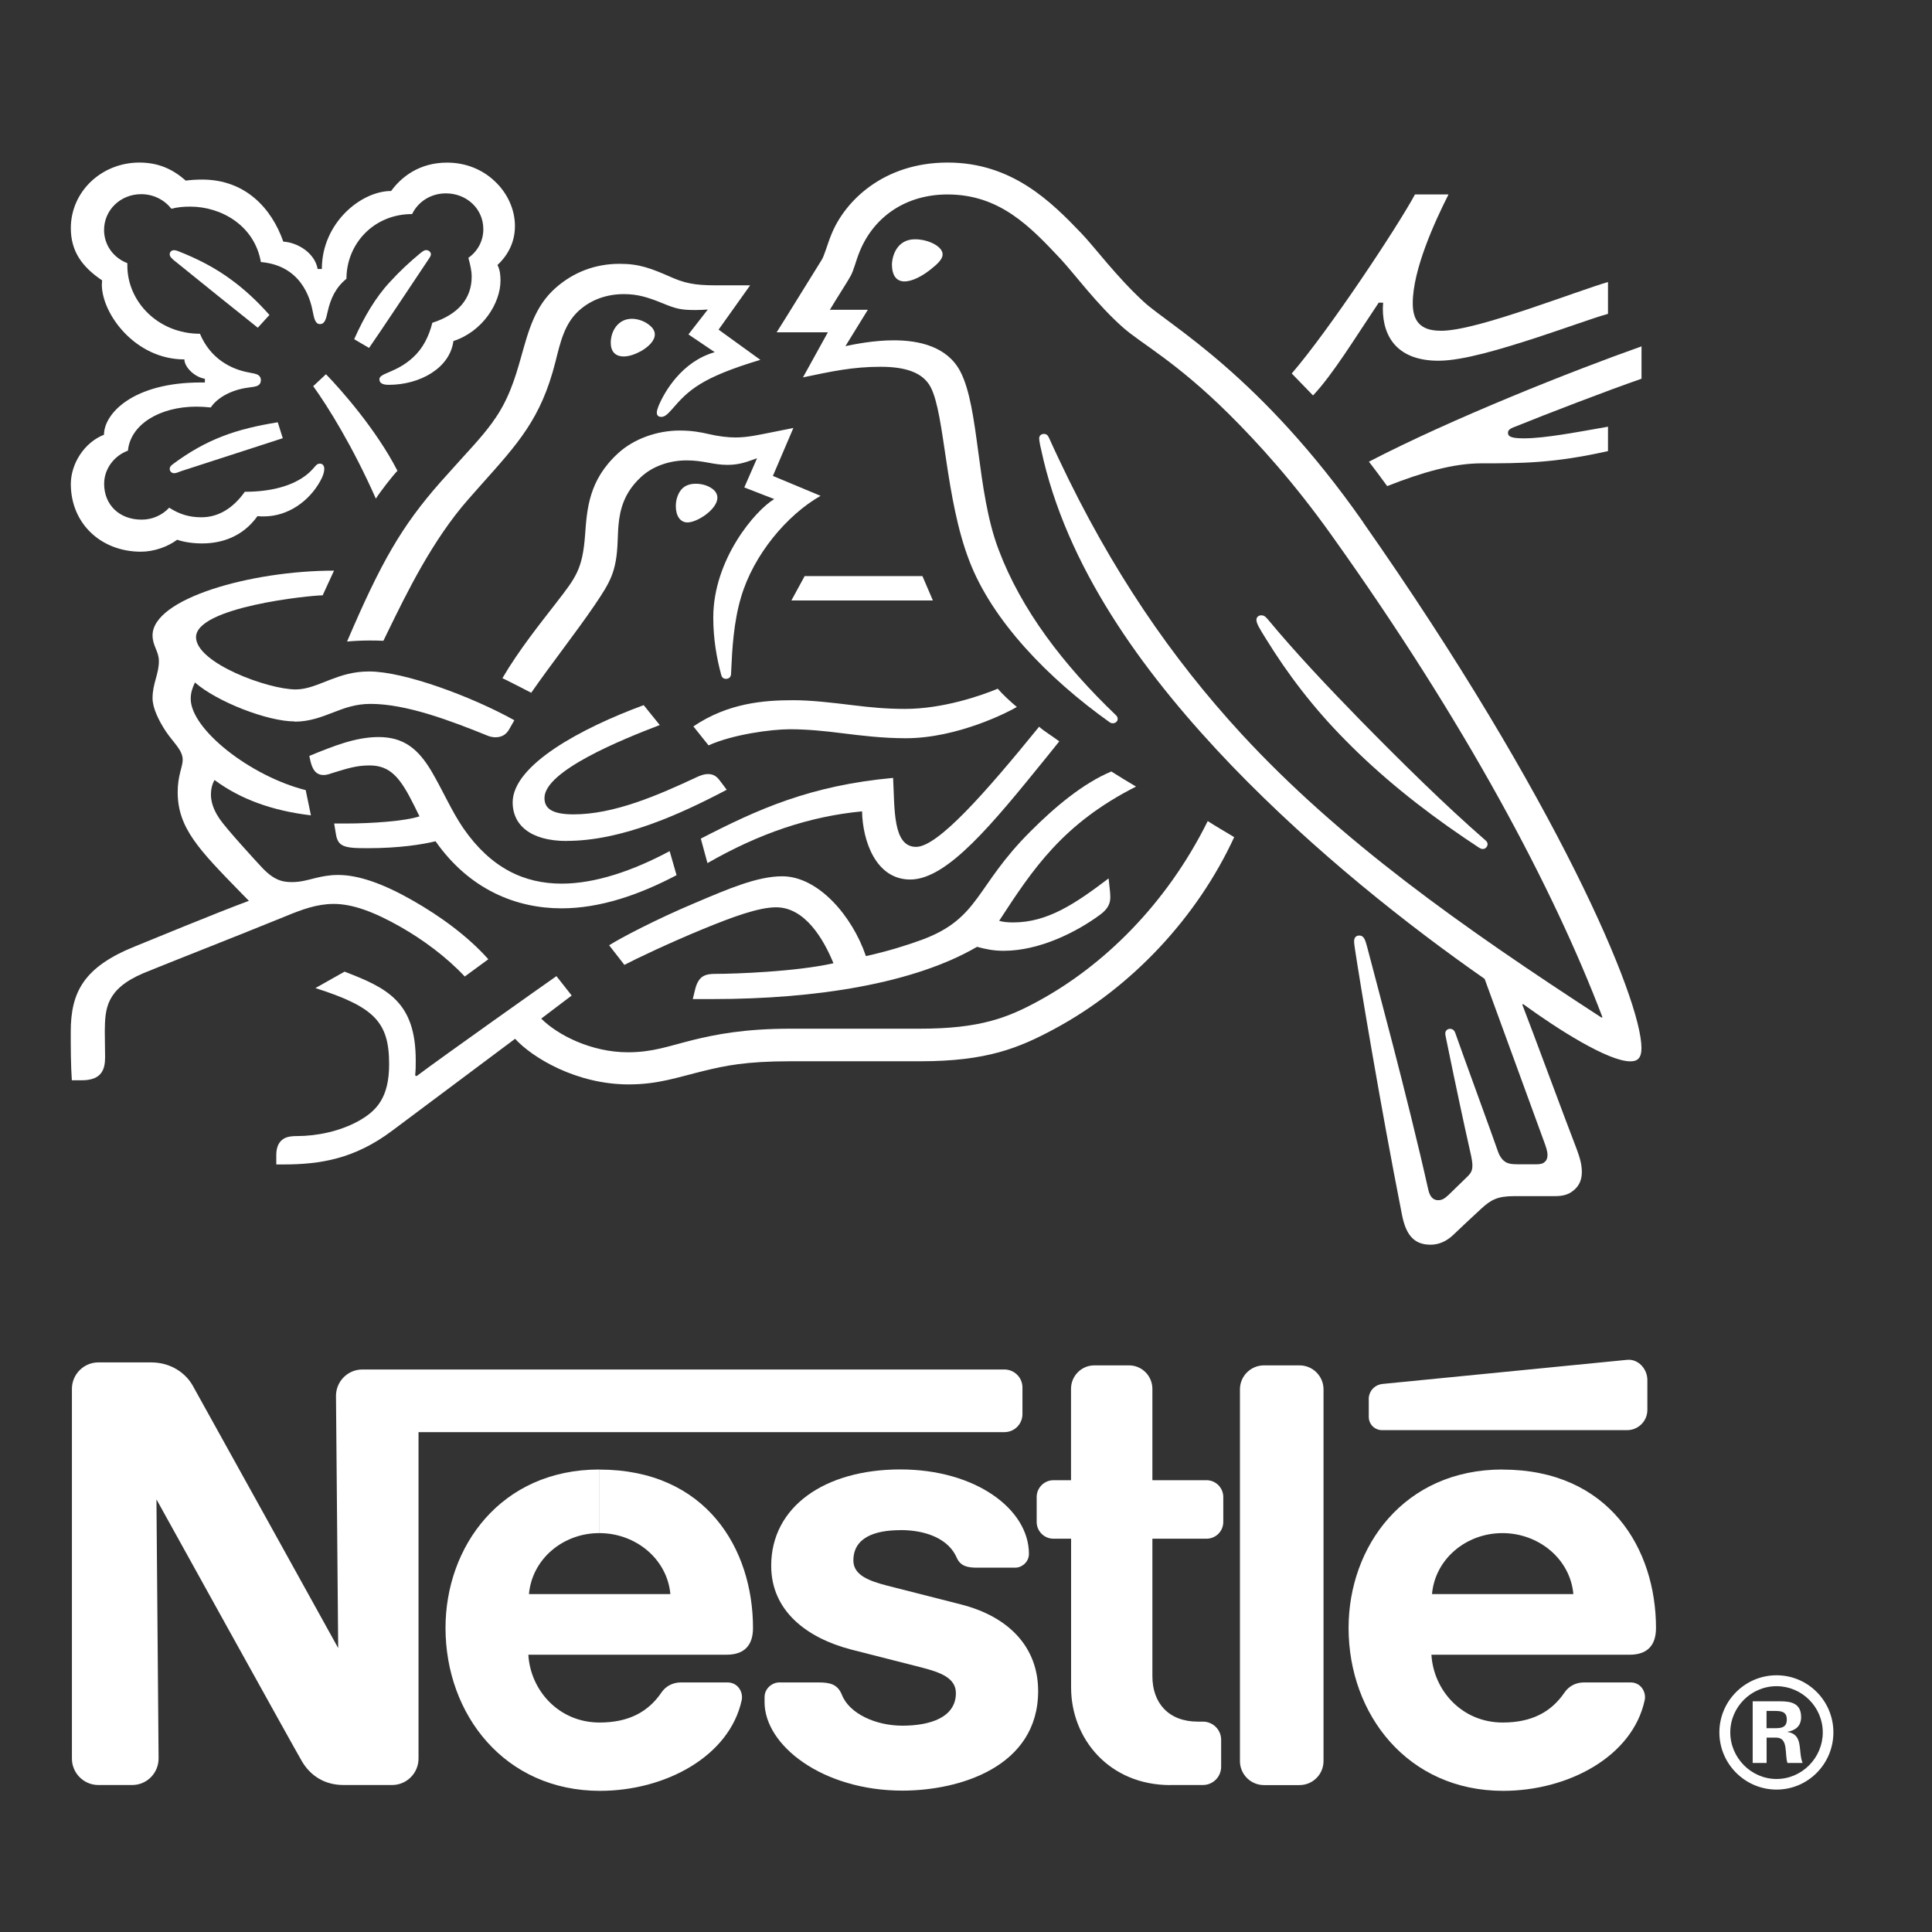 <svg width="129" height="129" viewBox="0 0 129 129" fill="none" xmlns="http://www.w3.org/2000/svg">
<rect x="0" y="0" width="129" height="129" fill="#333333" stroke="none"/>
<path d="M91.019 34.868C84.14 25.041 78.092 21.729 76.389 20.169C74.519 18.452 73.097 16.503 72.191 15.563C70.174 13.457 67.566 10.854 63.274 10.854C58.983 10.854 56.395 13.437 55.504 15.671C55.243 16.306 55.041 17.088 54.854 17.369C54.446 18.009 52.615 21.001 51.858 22.187H55.278L53.614 25.198C55.558 24.79 56.946 24.49 58.796 24.49C60.445 24.49 61.626 24.864 62.142 25.853C63.102 27.693 63.102 33.274 64.731 37.471C66.247 41.418 69.947 45.281 74.111 48.239C74.165 48.273 74.224 48.293 74.297 48.293C74.499 48.293 74.627 48.15 74.627 48.008C74.627 47.899 74.593 47.83 74.499 47.742C71.02 44.41 68.191 40.729 66.675 36.694C65.179 32.762 65.415 27.236 64.106 24.775C63.235 23.146 61.385 22.723 59.687 22.723C58.319 22.723 57.039 22.989 56.449 23.112L57.945 20.686H55.41C55.947 19.785 56.503 18.949 56.779 18.457C57.02 18.033 57.113 17.502 57.408 16.774C58.368 14.451 60.499 12.984 63.269 12.984C66.749 12.984 68.781 15.125 70.799 17.271C71.724 18.26 73.24 20.331 74.996 21.877C76.197 22.94 78.495 24.126 82.024 27.615C84.056 29.632 86.428 32.255 88.923 35.759C97.86 48.278 103.721 59.311 106.993 67.913L106.939 67.948C97.559 61.855 89.44 56.103 82.89 49.002C78.249 43.958 74.214 38.111 70.7 30.656C70.459 30.159 70.257 29.701 70.036 29.219C69.942 29.027 69.849 28.973 69.701 28.973C69.514 28.973 69.386 29.096 69.386 29.273C69.386 29.465 69.48 29.893 69.682 30.744C71.547 38.466 76.728 45.385 82.26 51.142C87.771 56.861 94.006 61.786 99.129 65.359L103.125 76.304C103.219 76.569 103.327 76.855 103.327 77.121C103.327 77.317 103.273 77.475 103.14 77.583C103.027 77.691 102.879 77.741 102.549 77.741H101.349C100.832 77.741 100.625 77.672 100.443 77.529C100.256 77.386 100.128 77.175 100.035 76.929C99.685 75.9 97.574 70.147 97.171 68.976C97.097 68.764 96.964 68.696 96.816 68.696C96.776 68.694 96.736 68.701 96.698 68.716C96.66 68.73 96.625 68.752 96.596 68.78C96.567 68.808 96.543 68.841 96.527 68.878C96.511 68.915 96.502 68.955 96.501 68.996C96.501 69.138 96.555 69.296 96.649 69.793C97.185 72.416 97.815 75.354 98.071 76.471C98.184 76.983 98.312 77.465 98.312 77.814C98.312 78.134 98.239 78.311 97.963 78.577L96.723 79.783C96.427 80.063 96.26 80.137 96.019 80.137C95.724 80.137 95.483 79.945 95.37 79.448C93.962 73.159 91.836 65.369 91.28 63.209C91.152 62.731 91.059 62.466 90.763 62.466C90.507 62.466 90.414 62.643 90.414 62.854C90.414 63.012 90.453 63.209 90.468 63.351C90.803 65.581 92.151 73.71 93.613 81.126C93.869 82.401 94.371 83.109 95.517 83.109C96.034 83.109 96.536 82.913 96.998 82.489C97.756 81.761 97.978 81.569 98.888 80.718C99.538 80.117 99.981 79.867 101.088 79.867H103.824C104.473 79.867 104.823 79.709 105.138 79.424C105.433 79.158 105.62 78.789 105.62 78.252C105.62 77.716 105.472 77.263 105.271 76.712C104.567 74.906 102.313 68.794 101.644 67.077L101.698 67.042C104.011 68.725 107.377 70.866 108.858 70.866C109.321 70.866 109.601 70.674 109.601 69.98C109.601 66.722 103.942 53.317 91.01 34.868M27.518 14.293C27.907 13.476 28.758 12.911 29.772 12.911C31.16 12.911 32.272 13.939 32.272 15.302C32.272 16.099 31.883 16.788 31.273 17.216C31.401 17.679 31.494 18.083 31.494 18.471C31.494 19.957 30.569 21.006 28.866 21.552C28.645 22.453 28.236 23.269 27.572 23.87C26.46 24.898 25.333 24.898 25.333 25.321C25.333 25.553 25.5 25.695 25.963 25.695C28.015 25.695 30.033 24.598 30.274 22.772C32.232 22.133 33.418 20.238 33.418 18.737C33.418 18.348 33.379 18.014 33.217 17.694C33.753 17.197 34.383 16.345 34.383 15.091C34.383 13.993 33.886 12.876 32.995 12.064C32.218 11.336 31.125 10.858 29.851 10.858C28 10.858 26.799 11.813 26.115 12.753C24.098 12.753 21.49 14.894 21.49 17.959H21.209C21.022 16.897 19.881 16.188 18.916 16.134C18.138 13.905 16.382 11.99 13.498 11.99C13.163 11.99 12.76 12.01 12.405 12.059C11.554 11.316 10.614 10.854 9.3 10.854C6.781 10.858 4.729 12.787 4.729 15.233C4.729 16.754 5.452 17.802 6.82 18.722C6.82 18.722 6.8 18.914 6.8 19.003C6.8 20.951 9.02 23.998 12.312 23.998C12.312 24.495 12.961 25.169 13.68 25.292V25.538H13.399C8.867 25.538 6.943 27.629 6.943 29.027C5.6 29.558 4.729 30.991 4.729 32.319C4.729 34.957 6.746 36.837 9.408 36.837C10.294 36.837 11.205 36.502 11.83 36.039C12.292 36.197 12.883 36.285 13.493 36.285C14.768 36.285 16.195 35.862 17.194 34.46C17.341 34.48 17.469 34.48 17.617 34.48C19.246 34.48 20.653 33.451 21.391 32.108C21.578 31.773 21.652 31.507 21.652 31.31C21.652 31.113 21.558 30.956 21.357 30.956C21.096 30.956 21.061 31.187 20.599 31.596C19.561 32.496 17.971 32.836 16.347 32.836C15.55 33.953 14.571 34.539 13.444 34.539C12.612 34.539 11.967 34.327 11.298 33.899C11.062 34.153 10.775 34.355 10.457 34.492C10.138 34.63 9.795 34.699 9.448 34.696C7.986 34.696 6.953 33.722 6.953 32.304C6.953 31.31 7.617 30.43 8.542 30.09C8.71 28.338 10.668 27.152 13.114 27.152C13.429 27.152 13.744 27.172 14.074 27.206C14.443 26.64 15.329 26.04 16.588 25.878C16.849 25.843 17.051 25.823 17.198 25.755C17.346 25.686 17.42 25.543 17.42 25.381C17.42 25.238 17.366 25.115 17.218 25.026C17.09 24.957 16.869 24.918 16.608 24.869C15.442 24.657 14.054 23.963 13.35 22.285C10.56 22.285 8.503 20.145 8.503 17.733V17.571C7.578 17.216 6.948 16.365 6.948 15.356C6.948 14.028 8.04 12.965 9.428 12.965C10.26 12.965 10.983 13.353 11.446 13.939C11.835 13.831 12.277 13.796 12.701 13.796C14.772 13.796 16.992 15.056 17.42 17.497C20.082 17.728 20.712 19.889 20.879 20.789C20.973 21.247 21.047 21.64 21.362 21.64C21.696 21.64 21.77 21.286 21.878 20.809C22.08 19.903 22.434 19.18 23.133 18.614C23.133 16.291 24.944 14.293 27.518 14.293ZM32.902 28.176C32.031 29.362 31.406 29.947 29.422 32.176C26.814 35.134 25.446 37.526 23.173 42.836C23.542 42.801 24.078 42.767 24.674 42.767C24.969 42.767 25.21 42.767 25.599 42.786L25.874 42.22C27.154 39.597 28.871 36.059 31.278 33.328L32.109 32.388C34.59 29.608 36.125 27.959 37.084 24.17C37.419 22.826 37.695 21.621 38.639 20.755C39.491 19.977 40.564 19.638 41.656 19.638C42.581 19.638 43.265 19.849 44.264 20.258C45.17 20.632 45.504 20.701 46.464 20.701C46.799 20.701 47.04 20.681 47.261 20.666L45.967 22.329L47.724 23.515C45.524 24.136 44.358 26.173 43.969 27.113C43.895 27.309 43.856 27.433 43.856 27.556C43.856 27.698 43.93 27.836 44.151 27.836C44.392 27.836 44.574 27.659 44.889 27.305C45.962 26.064 46.813 25.213 50.77 24.027L47.98 22.01L50.086 19.052H48.108C46.848 19.052 46.016 19.032 44.924 18.555C43.443 17.901 42.685 17.615 41.371 17.615C39.761 17.615 38.3 18.161 37.099 19.224C35.712 20.445 35.288 22.078 34.786 23.865C34.398 25.248 33.935 26.768 32.902 28.166" fill="white"/>
<path d="M37.153 40.233C36.1 41.596 34.658 43.382 33.546 45.282C33.895 45.444 35.061 46.044 35.47 46.256C36.744 44.415 38.521 42.147 39.687 40.429C40.74 38.869 41.168 38.2 41.242 36.109C41.262 35.754 41.262 35.42 41.296 35.08C41.39 34.002 41.685 32.9 42.758 31.891C43.55 31.128 44.702 30.74 45.848 30.74C46.995 30.74 47.605 31.04 48.57 31.04C49.254 31.04 49.756 30.883 50.199 30.72L50.548 30.597L49.697 32.546L51.695 33.323C50.42 34.086 47.625 37.359 47.625 41.236C47.625 42.634 47.846 43.928 48.161 45.08C48.196 45.203 48.274 45.326 48.476 45.326C48.663 45.326 48.791 45.218 48.811 45.026L48.831 44.617C48.885 43.431 48.978 41.551 49.48 39.873C50.312 37.039 52.551 34.381 54.79 33.107L51.606 31.778L52.974 28.575L51.478 28.875C50.573 29.052 49.903 29.209 49.111 29.209C48.594 29.209 47.999 29.14 47.3 28.978C46.764 28.855 46.188 28.747 45.376 28.747C43.914 28.747 42.34 29.278 41.267 30.267C39.308 32.059 39.195 33.988 39.067 35.705C38.9 37.989 38.457 38.554 37.163 40.218M84.616 41.315C84.489 41.158 84.375 41.084 84.228 41.084C84.006 41.084 83.893 41.227 83.893 41.384C83.893 41.635 84.08 41.935 84.543 42.678C85.95 44.962 87.687 47.265 89.833 49.425C92.146 51.782 94.862 53.972 97.77 55.941L98.676 56.546C98.804 56.634 98.897 56.688 99.01 56.688C99.198 56.688 99.326 56.511 99.326 56.369C99.326 56.28 99.291 56.191 99.178 56.103C96.476 53.751 93.573 50.882 90.856 48.116C88.731 45.936 86.546 43.638 84.621 41.315M25.096 33.294C25.372 32.851 26.208 31.773 26.538 31.434C25.116 28.673 22.783 26.035 21.765 24.987L20.913 25.784C21.893 27.147 23.541 29.785 25.096 33.294ZM11.534 17.305C11.367 17.163 11.332 17.074 11.332 16.971C11.332 16.848 11.425 16.705 11.627 16.705C11.701 16.705 11.775 16.725 11.868 16.759C13.236 17.291 14.403 17.91 15.436 18.673C16.307 19.308 17.159 20.091 17.99 21.03L17.213 21.882C16.253 21.119 13.143 18.624 11.534 17.315M24.648 23.235L23.649 22.649C24.299 21.178 25.091 19.835 26.036 18.826C26.701 18.098 27.33 17.517 28.034 16.931C28.201 16.808 28.295 16.7 28.457 16.7C28.644 16.7 28.772 16.843 28.772 16.98C28.772 17.049 28.733 17.138 28.659 17.246C27.532 18.929 25.328 22.256 24.643 23.23M12.11 31.453C11.868 31.542 11.76 31.596 11.627 31.596C11.425 31.596 11.332 31.434 11.332 31.311C11.332 31.188 11.386 31.119 11.519 31.01C13.793 29.313 15.79 28.638 18.546 28.196L18.881 29.259L12.11 31.453ZM59.553 17.714C59.553 17.094 59.888 15.977 61.089 15.977C61.497 15.977 61.886 16.065 62.201 16.208C62.644 16.405 62.939 16.685 62.939 16.985C62.939 17.305 62.605 17.625 62.108 18.014C61.591 18.422 60.926 18.791 60.39 18.791C59.74 18.791 59.558 18.206 59.558 17.714M40.78 22.881C40.78 22.118 41.262 21.286 42.187 21.286C42.596 21.286 43.073 21.444 43.427 21.764C43.629 21.941 43.722 22.138 43.722 22.33C43.722 22.753 43.299 23.161 42.797 23.447C42.408 23.658 42 23.801 41.651 23.801C41.075 23.801 40.78 23.462 40.78 22.881Z" fill="white"/>
<path d="M45.125 33.805C45.125 33.628 45.144 33.417 45.218 33.2C45.366 32.742 45.681 32.3 46.458 32.3C46.808 32.3 47.197 32.388 47.511 32.6C47.787 32.777 47.9 33.008 47.9 33.235C47.9 33.997 46.567 34.883 45.902 34.883C45.42 34.883 45.125 34.44 45.125 33.805ZM37.837 56.152C35.342 56.152 34.23 55.02 34.23 53.583C34.23 51.069 38.836 48.608 42.979 47.082L44.052 48.411C41.498 49.386 36.355 51.477 36.355 53.278C36.355 53.913 36.744 54.375 38.299 54.375C41.001 54.375 43.904 53.116 46.586 51.861C46.788 51.772 47.029 51.684 47.251 51.684C47.6 51.684 47.826 51.792 48.082 52.146L48.525 52.732C45.4 54.38 41.498 56.147 37.832 56.147" fill="white"/>
<path d="M44.721 56.826C42.28 58.135 39.746 59.001 37.507 59.001C35.007 59.001 32.788 57.973 30.937 55.301C30.16 54.169 29.55 52.752 28.811 51.497C27.926 50.01 26.961 49.213 25.278 49.213C23.743 49.213 22.247 49.819 20.652 50.473L20.726 50.808C20.854 51.354 21.076 51.748 21.612 51.748C21.853 51.748 22.094 51.644 22.222 51.605C23.108 51.339 23.758 51.108 24.663 51.108C26.051 51.108 26.715 51.89 27.66 53.8L28.009 54.508C27.05 54.828 24.791 54.986 23.108 54.986H22.311L22.439 55.748C22.493 56.068 22.626 56.334 22.901 56.457C23.236 56.614 23.713 56.634 24.55 56.634C26.656 56.634 28.191 56.388 29.082 56.172C31.356 59.415 34.485 60.65 37.497 60.65C40.066 60.65 42.679 59.749 45.174 58.435L44.711 56.826H44.721ZM47.236 57.623L46.793 55.994C50.602 54.031 54.081 52.451 59.632 51.94C59.745 53.977 59.593 56.546 61.167 56.546C62.609 56.546 65.754 52.988 69.381 48.524C69.715 48.825 70.252 49.144 70.729 49.499L69.804 50.65C66.271 55.005 63.254 58.726 60.779 58.726C58.466 58.726 57.595 56.122 57.56 54.174C54.027 54.513 50.7 55.645 47.241 57.628M96.181 22.083C94.739 22.083 94.33 21.321 94.33 20.243C94.33 18.014 95.792 14.81 96.717 12.984H94.478C93.312 15.145 88.725 22.069 86.25 24.938L87.672 26.404C89.006 24.987 90.467 22.58 92.057 20.209H92.352C92.352 20.331 92.332 20.474 92.332 20.597C92.332 22.6 93.405 24.086 96.048 24.086C97.677 24.086 100.231 23.309 102.632 22.531C104.63 21.877 106.461 21.203 107.366 20.956V18.831C106.333 19.131 104.222 19.908 102.042 20.637C99.749 21.399 97.49 22.088 96.181 22.088M101.117 28.51C103.336 27.61 107.312 26.084 109.605 25.287V23.127C104.999 24.756 96.919 27.959 91.402 30.828C91.55 31.005 92.515 32.3 92.623 32.457C94.955 31.537 97.042 30.936 98.932 30.936C101.579 30.936 103.74 30.936 107.366 30.119V28.491C105.334 28.845 103.169 29.268 101.761 29.268C100.93 29.268 100.688 29.16 100.688 28.894C100.688 28.737 100.802 28.628 101.112 28.505M52.841 40.094H62.289L61.591 38.466H53.727L52.841 40.094Z" fill="white"/>
<path d="M19.674 48.185C20.673 48.185 21.485 47.865 22.262 47.565C23 47.279 23.744 46.999 24.742 46.999C27.11 46.999 30.033 48.096 32.601 49.139C32.749 49.194 32.916 49.228 33.084 49.228C33.492 49.228 33.807 49.051 34.009 48.677L34.343 48.091C31.514 46.517 27.001 44.834 24.649 44.834C23.576 44.834 22.799 45.099 22.061 45.38C21.229 45.7 20.506 46.034 19.748 46.034C17.878 46.034 13.089 44.263 13.089 42.545C13.089 40.528 20.712 39.75 21.544 39.75L22.302 38.102C16.77 38.102 10.186 39.962 10.186 42.422C10.186 43.131 10.609 43.485 10.609 44.14C10.609 45.026 10.186 45.626 10.186 46.62C10.186 47.274 10.595 48.106 11.072 48.834C11.588 49.597 12.199 50.089 12.199 50.729C12.199 51.206 11.864 51.772 11.864 52.889C11.864 55.281 13.286 56.733 16.062 59.582L16.618 60.148C14.325 60.999 10.053 62.771 9.054 63.174C5.595 64.557 4.724 66.235 4.724 68.893C4.724 69.921 4.724 71.087 4.797 72.131H5.462C6.85 72.131 7.017 71.334 7.017 70.571C7.017 70.059 6.997 69.473 6.997 68.834C7.017 67.362 7.071 66.053 9.551 64.99C10.55 64.567 15.451 62.653 19.098 61.167C20.171 60.724 21.17 60.355 22.282 60.355C23.522 60.355 24.944 60.866 26.721 61.875C28.222 62.727 29.791 63.878 31.032 65.202L32.606 64.05C31.258 62.53 29.388 61.162 27.518 60.104C25.648 59.041 23.985 58.421 22.577 58.421C21.967 58.421 21.465 58.529 21.042 58.632C20.545 58.755 20.082 58.898 19.487 58.898C18.803 58.898 18.227 58.74 17.395 57.82C17.08 57.486 15.082 55.306 14.659 54.671C14.457 54.371 14.084 53.765 14.084 53.057C14.084 52.757 14.138 52.402 14.325 52.082C16.042 53.357 18.173 54.134 20.761 54.44L20.412 52.757C16.692 51.817 12.735 48.682 12.735 46.664C12.735 46.236 12.848 45.936 13.016 45.567C14.457 46.841 17.843 48.17 19.674 48.17M46.292 48.505C48.62 46.93 51.026 46.753 52.97 46.753C54.136 46.753 55.504 46.91 56.946 47.087C58.112 47.23 59.165 47.334 60.425 47.334C62.959 47.334 65.513 46.448 66.621 45.985C66.936 46.359 67.472 46.851 67.895 47.206C67.359 47.525 63.953 49.292 60.479 49.292C58.944 49.292 57.482 49.115 56.227 48.957C55.115 48.815 53.914 48.692 52.748 48.692C51.474 48.692 48.9 49.046 47.31 49.769L46.292 48.495V48.505Z" fill="white"/>
<path d="M80.641 54.823C77.865 60.419 73.648 64.493 69.322 66.845C67.27 67.963 65.42 68.686 61.424 68.686H52.787C49.697 68.686 47.758 69.075 46.237 69.449C44.609 69.857 43.575 70.261 41.927 70.261C39.486 70.261 37.227 69.109 36.139 68.012L38.172 66.471L37.153 65.177C36.563 65.586 29.329 70.704 27.813 71.855L27.72 71.801C27.759 71.447 27.759 71.127 27.759 70.807C27.759 66.909 25.874 65.974 23.005 64.877L21.061 65.974C25.003 67.234 25.982 68.243 25.982 71.058C25.982 73.287 25.151 74.173 23.945 74.847C22.705 75.536 21.17 75.856 19.821 75.856C19.25 75.856 18.99 75.964 18.783 76.156C18.561 76.368 18.448 76.688 18.448 77.13V77.751H18.911C21.391 77.751 23.684 77.381 26.199 75.487L34.392 69.36C35.559 70.635 38.502 72.406 41.976 72.406C43.934 72.406 45.194 71.944 47.005 71.501C48.413 71.161 49.781 70.861 52.778 70.861H61.453C65.892 70.861 68.038 69.975 70.405 68.701C75.547 65.94 79.932 61.265 82.407 55.896C81.758 55.507 81.152 55.153 80.631 54.818" fill="white"/>
<path d="M66.714 61.482C68.953 58.047 70.951 55.001 75.853 52.52C75.336 52.22 74.593 51.758 74.204 51.512C72.299 52.309 70.41 53.903 68.805 55.513C65.105 59.194 65.439 61.319 61.537 62.756C60.558 63.111 59.352 63.499 57.817 63.839C56.911 61.162 54.633 58.51 52.231 58.51C50.568 58.51 48.644 59.341 46.425 60.281C43.816 61.378 41.43 62.633 40.672 63.116L41.691 64.425C42.468 64.016 44.707 62.953 46.941 62.033C48.885 61.236 50.642 60.581 51.823 60.581C53.727 60.581 54.968 62.653 55.651 64.316C53.157 64.882 49.047 65.025 47.807 65.025C47.232 65.025 47.03 65.114 46.828 65.271C46.641 65.433 46.493 65.714 46.405 66.103L46.257 66.708H47.591C54.51 66.708 61.04 65.665 65.238 63.219C65.828 63.381 66.35 63.485 67.014 63.485C69.421 63.485 71.896 62.225 73.451 61.078C74.007 60.67 74.135 60.301 74.135 59.892C74.135 59.695 74.115 59.518 74.096 59.341L74.022 58.652C71.802 60.335 69.952 61.59 67.659 61.59C67.251 61.59 66.955 61.556 66.714 61.482ZM118.621 119.491C116.52 119.491 114.803 117.774 114.803 115.672C114.803 113.571 116.52 111.859 118.621 111.859C120.723 111.859 122.416 113.571 122.416 115.672C122.416 117.774 120.723 119.491 118.621 119.491ZM118.621 112.587C116.924 112.587 115.531 113.98 115.531 115.672C115.531 117.365 116.924 118.783 118.621 118.783C120.319 118.783 121.707 117.37 121.707 115.672C121.707 113.975 120.314 112.587 118.621 112.587ZM119.35 117.715C119.148 117.129 119.428 116.022 118.602 116.022H117.957V117.715H117.027V113.596H118.867C119.611 113.596 120.26 113.739 120.26 114.649C120.26 115.254 119.896 115.535 119.33 115.638C120.442 115.8 120.039 116.908 120.359 117.715H119.35ZM118.498 114.24H117.952V115.392H118.538C118.961 115.392 119.305 115.333 119.305 114.806C119.305 114.28 118.922 114.24 118.498 114.24ZM84.395 91.166H86.767C87.653 91.166 88.372 91.884 88.372 92.77V117.587C88.372 118.473 87.653 119.191 86.767 119.191H84.395C83.97 119.191 83.562 119.022 83.261 118.721C82.96 118.42 82.791 118.012 82.791 117.587V92.77C82.791 91.884 83.51 91.166 84.395 91.166ZM91.393 93.429V94.605C91.393 95.097 91.787 95.491 92.279 95.491H108.642C109.39 95.491 109.995 94.886 109.995 94.143V92.145C109.995 91.397 109.38 90.723 108.642 90.796C108.642 90.796 92.82 92.352 92.313 92.406C91.723 92.475 91.388 92.942 91.388 93.429M78.146 119.191C74.071 119.191 71.517 116.106 71.517 112.671V102.74H70.341C69.721 102.74 69.219 102.238 69.219 101.618V99.955C69.219 99.335 69.726 98.833 70.346 98.833H71.512V92.735C71.512 91.869 72.206 91.166 73.072 91.166H75.385C76.251 91.166 76.945 91.874 76.945 92.735V98.833H80.557C81.172 98.833 81.679 99.335 81.679 99.955V101.618C81.679 102.243 81.177 102.74 80.557 102.74H76.945V111.918C76.945 113.719 78.032 114.954 79.986 114.954H80.311C80.471 114.952 80.63 114.982 80.778 115.043C80.927 115.103 81.062 115.192 81.176 115.304C81.29 115.417 81.38 115.551 81.442 115.698C81.504 115.846 81.536 116.004 81.536 116.165V117.966C81.536 118.289 81.408 118.6 81.179 118.829C80.95 119.058 80.64 119.186 80.316 119.186H78.141L78.146 119.191ZM40.017 102.366C42.448 102.366 44.545 104.093 44.761 106.436H35.318C35.529 104.098 37.586 102.366 40.017 102.366V98.119C33.438 98.119 29.747 103.271 29.747 108.694C29.747 114.482 33.699 119.575 40.062 119.575C44.417 119.575 48.713 117.277 49.525 113.512C49.633 113.005 49.289 112.336 48.57 112.336H45.46C44.899 112.336 44.431 112.607 44.161 113.015C43.27 114.319 41.961 115.013 40.032 115.013C37.311 115.013 35.416 112.867 35.278 110.486H48.511C49.731 110.486 50.278 109.826 50.278 108.699C50.278 103.409 47.143 98.124 40.022 98.124V102.371L40.017 102.366ZM100.315 102.366C102.741 102.366 104.842 104.093 105.054 106.436H95.615C95.822 104.098 97.889 102.366 100.32 102.366V98.119C93.74 98.119 90.045 103.271 90.045 108.694C90.045 114.482 94.001 119.575 100.364 119.575C104.719 119.575 109.016 117.277 109.818 113.512C109.926 113.005 109.586 112.336 108.873 112.336H105.763C105.192 112.336 104.734 112.607 104.459 113.015C103.568 114.319 102.264 115.013 100.335 115.013C97.609 115.013 95.719 112.867 95.576 110.486H108.809C110.029 110.486 110.571 109.826 110.571 108.699C110.571 103.409 107.436 98.124 100.32 98.124V102.371L100.315 102.366Z" fill="white"/>
<path d="M67.063 91.441H24.196C23.221 91.441 22.434 92.233 22.434 93.207L22.581 110.042C22.581 110.042 13.345 93.36 12.863 92.509C12.41 91.706 11.435 90.968 10.092 90.968H6.568C5.594 90.968 4.802 91.761 4.802 92.735V117.419C4.802 118.393 5.594 119.186 6.568 119.186H8.827C9.806 119.186 10.589 118.388 10.589 117.414L10.446 100.112C10.446 100.112 19.772 116.961 20.17 117.621C20.707 118.521 21.622 119.186 22.941 119.186H26.179C27.153 119.186 27.945 118.393 27.945 117.419V95.624H67.063C67.221 95.624 67.378 95.594 67.524 95.534C67.67 95.474 67.803 95.385 67.915 95.274C68.027 95.162 68.116 95.029 68.177 94.883C68.237 94.737 68.269 94.581 68.269 94.423V92.641C68.269 91.977 67.727 91.441 67.063 91.441Z" fill="white"/>
<path d="M60.119 102.164C61.984 102.164 63.377 102.838 63.879 104.004C64.125 104.565 64.588 104.674 65.227 104.674H67.791C68.215 104.674 68.702 104.309 68.702 103.753C68.702 100.776 65.149 98.114 60.114 98.114C55.08 98.114 51.493 100.594 51.493 104.546C51.493 107.567 53.879 109.368 56.817 110.136C58.156 110.485 60.439 111.051 61.551 111.342C62.752 111.657 63.825 112.021 63.825 113.049C63.825 114.668 62.117 115.224 60.252 115.224C58.486 115.224 56.719 114.432 56.217 113.172C55.927 112.444 55.41 112.336 54.632 112.336H52.029C51.576 112.336 51.05 112.724 51.05 113.32V113.654C51.05 116.538 54.918 119.56 60.257 119.56C64.041 119.56 69.317 117.99 69.317 112.911C69.317 109.974 67.353 107.936 64.15 107.124C62.9 106.804 59.893 106.042 59.238 105.874C58.067 105.569 56.98 105.19 56.98 104.196C56.98 102.681 58.377 102.169 60.119 102.169" fill="white"/>
</svg>
